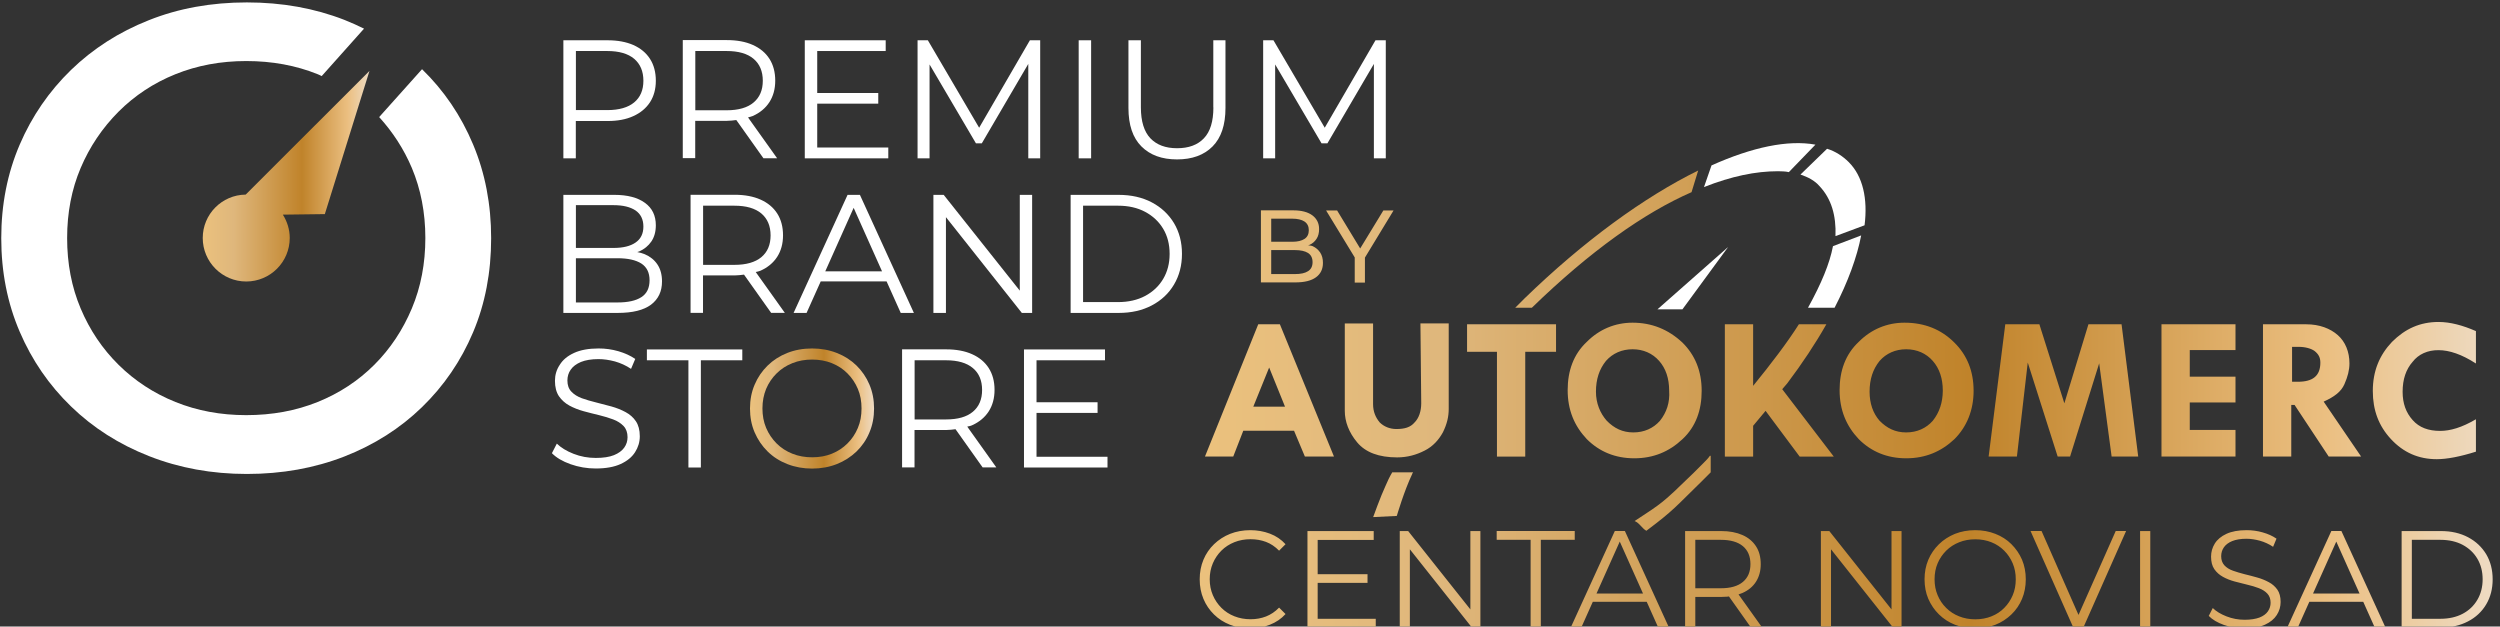 <?xml version="1.0" encoding="utf-8"?>
<!-- Generator: Adobe Illustrator 28.0.0, SVG Export Plug-In . SVG Version: 6.00 Build 0)  -->
<svg version="1.1" id="Layer_1" xmlns="http://www.w3.org/2000/svg" xmlns:xlink="http://www.w3.org/1999/xlink" x="0px" y="0px"
	 viewBox="0 0 279.3 70" style="enable-background:new 0 0 279.3 70;" xml:space="preserve">
<rect x="0" y="0" width="279.3" height="70" fill="#333333" stroke="none"/>
<style type="text/css">
	.st0{fill:#FFFFFF;}
	.st1{fill:url(#SVGID_1_);}
	.st2{fill:url(#SVGID_00000112598432136504400750000012562819394243604101_);}
	.st3{fill:url(#SVGID_00000173134679102103579220000014113736227662488727_);}
</style>
<g>
	<path class="st0" d="M47.15,7.73C47.15,7.73,47.15,7.73,47.15,7.73l-4.79,5.35c1.52,1.67,2.75,3.56,3.65,5.68
		c1,2.38,1.51,4.99,1.51,7.83c0,2.84-0.5,5.47-1.51,7.87c-1.01,2.4-2.4,4.5-4.19,6.29c-1.79,1.79-3.9,3.18-6.33,4.16
		c-2.43,0.98-5.09,1.47-7.98,1.47c-2.85,0-5.48-0.49-7.91-1.47c-2.43-0.98-4.55-2.37-6.36-4.16c-1.81-1.79-3.22-3.89-4.23-6.29
		C8,32.07,7.5,29.45,7.5,26.6c0-2.84,0.5-5.45,1.51-7.83c1.01-2.38,2.42-4.47,4.23-6.29c1.81-1.81,3.93-3.21,6.36-4.19
		c2.43-0.98,5.06-1.47,7.91-1.47c2.89,0,5.55,0.49,7.98,1.47c0.16,0.06,0.3,0.14,0.45,0.21l4.73-5.3c-0.71-0.35-1.44-0.68-2.2-0.98
		c-3.34-1.3-6.96-1.95-10.89-1.95c-3.97,0-7.63,0.66-10.96,1.99c-3.34,1.32-6.23,3.18-8.68,5.55c-2.45,2.38-4.37,5.16-5.74,8.35
		c-1.37,3.19-2.06,6.67-2.06,10.45c0,3.78,0.69,7.26,2.06,10.45c1.37,3.19,3.28,5.97,5.74,8.35c2.45,2.38,5.36,4.23,8.72,5.55
		c3.36,1.32,7,1.99,10.92,1.99s7.55-0.65,10.89-1.95c3.33-1.3,6.23-3.14,8.68-5.52c2.45-2.38,4.35-5.16,5.7-8.35
		c1.35-3.19,2.02-6.69,2.02-10.52c0-3.78-0.67-7.27-2.02-10.48C51.5,12.91,49.6,10.11,47.15,7.73z"/>
	<path class="st0" d="M64.34,13.52h3.54c1.12,0,2.08-0.18,2.88-0.55c0.8-0.36,1.42-0.88,1.86-1.55c0.43-0.67,0.65-1.47,0.65-2.4
		c0-0.95-0.22-1.77-0.65-2.44c-0.43-0.67-1.05-1.19-1.86-1.55C69.96,4.68,69,4.5,67.88,4.5h-4.94v13.19h1.39V13.52z M70.85,6.57
		c0.68,0.58,1.03,1.39,1.03,2.45c0,1.04-0.34,1.85-1.03,2.42c-0.68,0.57-1.69,0.86-3.01,0.86h-3.5V5.7h3.5
		C69.16,5.7,70.16,5.99,70.85,6.57z"/>
	<path class="st0" d="M77.68,13.5h3.54c0.37,0,0.7-0.05,1.04-0.09l3.03,4.27h1.53l-3.25-4.56c0.18-0.06,0.37-0.09,0.53-0.16
		c0.8-0.36,1.42-0.87,1.86-1.55c0.43-0.67,0.65-1.47,0.65-2.4c0-0.95-0.22-1.77-0.65-2.44c-0.43-0.67-1.05-1.19-1.86-1.55
		c-0.8-0.36-1.77-0.54-2.88-0.54h-4.94v13.19h1.39V13.5z M84.19,6.57c0.68,0.58,1.03,1.39,1.03,2.45c0,1.04-0.34,1.85-1.03,2.43
		c-0.68,0.58-1.69,0.87-3.01,0.87h-3.5V5.7h3.5C82.5,5.7,83.5,5.99,84.19,6.57z"/>
	<polygon class="st0" points="99.24,16.48 91.3,16.48 91.3,11.58 98.12,11.58 98.12,10.39 91.3,10.39 91.3,5.7 98.95,5.7 98.95,4.5 
		89.91,4.5 89.91,17.69 99.24,17.69 	"/>
	<polygon class="st0" points="103.85,7.2 109.03,16.01 109.69,16.01 114.88,7.14 114.88,17.69 116.21,17.69 116.21,4.5 115.06,4.5 
		109.39,14.27 103.66,4.5 102.51,4.5 102.51,17.69 103.85,17.69 	"/>
	<rect x="120.51" y="4.5" class="st0" width="1.39" height="13.19"/>
	<path class="st0" d="M135.56,12c0,1.56-0.35,2.71-1.06,3.45c-0.7,0.74-1.7,1.11-3,1.11c-1.28,0-2.27-0.37-2.98-1.11
		c-0.7-0.74-1.06-1.89-1.06-3.45V4.5h-1.39v7.56c0,1.9,0.48,3.33,1.45,4.3c0.97,0.97,2.29,1.45,3.98,1.45
		c1.68,0,3.01-0.48,3.97-1.45c0.96-0.97,1.44-2.4,1.44-4.3V4.5h-1.36V12z"/>
	<polygon class="st0" points="142.46,7.2 147.64,16.01 148.3,16.01 153.49,7.14 153.49,17.69 154.82,17.69 154.82,4.5 153.67,4.5 
		148,14.27 142.27,4.5 141.12,4.5 141.12,17.69 142.46,17.69 	"/>
	<path class="st0" d="M72.73,34.04c0.82-0.62,1.23-1.48,1.23-2.6c0-0.75-0.17-1.38-0.51-1.89c-0.34-0.51-0.81-0.89-1.42-1.15
		c-0.26-0.11-0.54-0.18-0.84-0.24c0.07-0.03,0.15-0.04,0.22-0.07c0.57-0.25,1.02-0.62,1.36-1.11c0.33-0.49,0.5-1.09,0.5-1.81
		c0-1.08-0.4-1.92-1.22-2.51c-0.81-0.59-1.95-0.89-3.42-0.89h-5.69v13.19h6.07C70.67,34.96,71.91,34.65,72.73,34.04z M64.34,22.92
		h4.2c1.06,0,1.87,0.2,2.46,0.59c0.58,0.4,0.88,1,0.88,1.8c0,0.79-0.29,1.39-0.88,1.79c-0.58,0.4-1.4,0.6-2.46,0.6h-4.2V22.92z
		 M64.34,33.81v-4.96h4.65c1.16,0,2.04,0.2,2.66,0.59c0.61,0.4,0.92,1.02,0.92,1.87c0,0.87-0.31,1.5-0.92,1.89
		c-0.62,0.4-1.5,0.59-2.66,0.59H64.34z"/>
	<path class="st0" d="M84.97,30.24c0.8-0.36,1.42-0.87,1.86-1.55c0.43-0.67,0.65-1.47,0.65-2.4c0-0.95-0.22-1.77-0.65-2.44
		c-0.43-0.67-1.05-1.19-1.86-1.55c-0.8-0.36-1.77-0.54-2.88-0.54h-4.94v13.19h1.39v-4.18h3.54c0.37,0,0.7-0.05,1.04-0.09l3.03,4.27
		h1.53l-3.25-4.56C84.61,30.35,84.81,30.31,84.97,30.24z M82.05,29.59h-3.5v-6.61h3.5c1.32,0,2.32,0.29,3.01,0.87
		c0.68,0.58,1.03,1.39,1.03,2.45c0,1.04-0.34,1.85-1.03,2.43C84.37,29.3,83.37,29.59,82.05,29.59z"/>
	<path class="st0" d="M96.07,21.77h-1.38l-6.03,13.19h1.45l1.58-3.52h7.36l1.58,3.52h1.47L96.07,21.77z M92.2,30.31l3.17-7.09
		l3.17,7.09H92.2z"/>
	<polygon class="st0" points="115.31,21.77 113.93,21.77 113.93,32.47 105.43,21.77 104.28,21.77 104.28,34.96 105.68,34.96 
		105.68,24.26 114.16,34.96 115.31,34.96 	"/>
	<path class="st0" d="M128.68,22.61c-1.06-0.56-2.3-0.84-3.7-0.84h-5.37v13.19h5.37c1.41,0,2.64-0.28,3.7-0.84
		c1.06-0.56,1.89-1.33,2.48-2.33c0.59-0.99,0.89-2.14,0.89-3.43c0-1.29-0.3-2.44-0.89-3.43C130.56,23.94,129.74,23.17,128.68,22.61z
		 M129.95,31.16c-0.48,0.81-1.15,1.44-2.01,1.9c-0.86,0.46-1.88,0.69-3.04,0.69H121V22.98h3.9c1.17,0,2.18,0.23,3.04,0.69
		c0.86,0.46,1.53,1.09,2.01,1.89c0.48,0.8,0.72,1.74,0.72,2.81C130.67,29.42,130.43,30.35,129.95,31.16z"/>
	<path class="st0" d="M69.89,46.04c-0.48-0.26-1.01-0.47-1.58-0.63c-0.57-0.16-1.15-0.31-1.72-0.45c-0.58-0.14-1.11-0.3-1.59-0.47
		c-0.48-0.18-0.87-0.42-1.17-0.74c-0.3-0.31-0.44-0.73-0.44-1.24c0-0.45,0.12-0.86,0.37-1.21c0.25-0.36,0.62-0.64,1.14-0.86
		c0.52-0.21,1.17-0.32,1.96-0.32c0.59,0,1.2,0.09,1.84,0.26c0.63,0.18,1.23,0.45,1.8,0.83l0.47-1.11c-0.53-0.36-1.16-0.65-1.88-0.86
		c-0.73-0.21-1.46-0.31-2.21-0.31c-1.12,0-2.03,0.17-2.75,0.5c-0.72,0.33-1.25,0.77-1.59,1.32C62.17,41.3,62,41.9,62,42.55
		c0,0.7,0.15,1.27,0.44,1.71c0.3,0.43,0.68,0.78,1.17,1.05c0.48,0.26,1.01,0.47,1.59,0.63c0.58,0.16,1.16,0.3,1.73,0.44
		c0.58,0.14,1.1,0.3,1.58,0.48s0.86,0.43,1.16,0.74c0.29,0.31,0.44,0.73,0.44,1.24c0,0.43-0.12,0.82-0.37,1.17
		c-0.25,0.35-0.63,0.63-1.15,0.84c-0.52,0.21-1.2,0.31-2.03,0.31c-0.87,0-1.69-0.15-2.48-0.46c-0.79-0.31-1.41-0.69-1.87-1.14
		l-0.55,1.07c0.49,0.5,1.18,0.91,2.08,1.23c0.9,0.32,1.84,0.48,2.82,0.48c1.13,0,2.06-0.17,2.78-0.5c0.72-0.33,1.26-0.77,1.61-1.32
		s0.53-1.14,0.53-1.78c0-0.69-0.15-1.25-0.44-1.68C70.76,46.64,70.37,46.3,69.89,46.04z"/>
	<polygon class="st0" points="72.27,40.25 76.91,40.25 76.91,52.23 78.3,52.23 78.3,40.25 82.93,40.25 82.93,39.04 72.27,39.04 	"/>
	<path class="st0" d="M108.6,47.51c0.8-0.36,1.42-0.87,1.86-1.55c0.43-0.67,0.65-1.47,0.65-2.4c0-0.96-0.22-1.77-0.65-2.44
		c-0.43-0.67-1.05-1.19-1.86-1.55c-0.8-0.36-1.77-0.54-2.88-0.54h-4.94v13.19h1.39v-4.18h3.54c0.37,0,0.7-0.05,1.04-0.09l3.03,4.27
		h1.53l-3.25-4.56C108.24,47.62,108.44,47.59,108.6,47.51z M105.68,46.86h-3.5v-6.61h3.5c1.32,0,2.32,0.29,3.01,0.87
		s1.03,1.39,1.03,2.45c0,1.04-0.34,1.85-1.03,2.43C108,46.58,107,46.86,105.68,46.86z"/>
	<polygon class="st0" points="115.8,46.13 122.62,46.13 122.62,44.94 115.8,44.94 115.8,40.25 123.45,40.25 123.45,39.04 
		114.4,39.04 114.4,52.23 123.73,52.23 123.73,51.03 115.8,51.03 	"/>
	<g>
		<linearGradient id="SVGID_1_" gradientUnits="userSpaceOnUse" x1="83.802" y1="45.639" x2="97.652" y2="45.639">
			<stop  offset="5.618000e-03" style="stop-color:#EBC17D"/>
			<stop  offset="0.185" style="stop-color:#DFB77C"/>
			<stop  offset="0.596" style="stop-color:#C0832A"/>
			<stop  offset="0.871" style="stop-color:#EBBF81"/>
			<stop  offset="1" style="stop-color:#EEDBC3"/>
		</linearGradient>
		<path class="st1" d="M95.68,40.83c-0.62-0.6-1.35-1.07-2.2-1.4c-0.84-0.33-1.76-0.5-2.75-0.5c-1.01,0-1.93,0.17-2.77,0.5
			c-0.84,0.33-1.57,0.8-2.2,1.41c-0.62,0.61-1.11,1.32-1.45,2.13c-0.35,0.81-0.52,1.7-0.52,2.67s0.17,1.86,0.52,2.67
			c0.35,0.81,0.83,1.52,1.45,2.13c0.62,0.61,1.36,1.08,2.21,1.41c0.85,0.33,1.77,0.5,2.76,0.5c0.99,0,1.91-0.17,2.75-0.5
			c0.84-0.33,1.57-0.8,2.2-1.4c0.62-0.6,1.11-1.31,1.45-2.13c0.35-0.82,0.52-1.71,0.52-2.68s-0.17-1.86-0.52-2.68
			C96.79,42.15,96.3,41.44,95.68,40.83z M95.84,47.81c-0.28,0.66-0.66,1.24-1.16,1.73c-0.5,0.5-1.08,0.88-1.75,1.15
			c-0.67,0.27-1.4,0.4-2.2,0.4c-0.79,0-1.53-0.13-2.2-0.4c-0.68-0.27-1.27-0.65-1.77-1.15c-0.5-0.5-0.89-1.08-1.17-1.74
			c-0.28-0.67-0.41-1.39-0.41-2.17c0-0.79,0.14-1.52,0.41-2.18c0.28-0.66,0.67-1.24,1.17-1.73c0.5-0.5,1.09-0.88,1.77-1.15
			c0.68-0.27,1.41-0.4,2.2-0.4c0.79,0,1.52,0.13,2.2,0.4c0.67,0.27,1.26,0.65,1.75,1.15c0.5,0.5,0.88,1.07,1.16,1.73
			c0.28,0.66,0.41,1.38,0.41,2.18S96.12,47.15,95.84,47.81z"/>
		
			<linearGradient id="SVGID_00000106851192385655499400000016448632868416870821_" gradientUnits="userSpaceOnUse" x1="22.648" y1="19.695" x2="41.268" y2="19.695">
			<stop  offset="5.618000e-03" style="stop-color:#EBC17D"/>
			<stop  offset="0.185" style="stop-color:#DFB77C"/>
			<stop  offset="0.596" style="stop-color:#C0832A"/>
			<stop  offset="0.871" style="stop-color:#EBBF81"/>
			<stop  offset="1" style="stop-color:#EEDBC3"/>
		</linearGradient>
		<path style="fill:url(#SVGID_00000106851192385655499400000016448632868416870821_);" d="M32.24,16.95l-4.79,4.79
			c-2.66,0.03-4.8,2.19-4.8,4.85c0,2.68,2.18,4.86,4.86,4.86s4.86-2.18,4.86-4.86c0-0.96-0.29-1.85-0.77-2.61l4.69-0.06l1.93-6.19
			l2.07-6.64l0.99-3.17l-2.24,2.24L32.24,16.95z"/>
	</g>
	<g>
		
			<linearGradient id="SVGID_00000083058726763566786620000010160099016051671223_" gradientUnits="userSpaceOnUse" x1="134.034" y1="44.626" x2="278.475" y2="44.626">
			<stop  offset="5.618000e-03" style="stop-color:#EBC17D"/>
			<stop  offset="0.185" style="stop-color:#DFB77C"/>
			<stop  offset="0.596" style="stop-color:#C0832A"/>
			<stop  offset="0.871" style="stop-color:#EBBF81"/>
			<stop  offset="1" style="stop-color:#EEDBC3"/>
		</linearGradient>
		<path style="fill:url(#SVGID_00000083058726763566786620000010160099016051671223_);" d="M147.08,26.69
			c0.2-0.3,0.29-0.67,0.29-1.1c0-0.64-0.25-1.15-0.75-1.53c-0.5-0.37-1.21-0.56-2.14-0.56h-3.61v8.05h3.84
			c1.02,0,1.79-0.19,2.31-0.57c0.52-0.38,0.78-0.91,0.78-1.61c0-0.46-0.1-0.84-0.31-1.16c-0.21-0.31-0.49-0.55-0.84-0.71
			c-0.15-0.07-0.35-0.06-0.52-0.1c0.05-0.02,0.11-0.01,0.16-0.04C146.62,27.22,146.88,26.99,147.08,26.69z M146.64,29.29
			c0,0.46-0.17,0.8-0.51,1.01c-0.34,0.22-0.82,0.32-1.46,0.32h-2.65v-2.68h2.65c0.64,0,1.12,0.11,1.46,0.32
			C146.47,28.48,146.64,28.82,146.64,29.29z M145.74,26.69c-0.32,0.21-0.77,0.32-1.36,0.32h-2.36v-2.58h2.36
			c0.58,0,1.04,0.11,1.36,0.32c0.32,0.22,0.48,0.54,0.48,0.97C146.22,26.16,146.06,26.48,145.74,26.69z M151.35,31.56v-2.8
			l-3.2-5.25h1.23l2.58,4.25l2.59-4.25h1.14l-3.2,5.27v2.79H151.35z M171.14,34.38h-1.86c0.37-0.37,0.65-0.65,1.02-1.02
			c6.6-6.41,13.38-11.34,19.42-14.31l-0.74,2.42C183.69,23.78,177.65,28.06,171.14,34.38z M157.86,52.77c0,0.09-0.09,0.09-0.09,0.19
			c-0.9,1.88-1.72,4.68-1.72,4.68l-2.64,0.13c0,0,0.83-2.32,1.39-3.51c0.19-0.46,0.46-1.02,0.74-1.49H157.86z M191.12,50.91v1.86
			c-0.37,0.37-0.65,0.65-0.65,0.65l-0.28,0.28c-3.02,2.94-3.15,3.27-6.26,5.6c-0.49-0.27-0.77-0.88-1.31-1.09
			c3.12-2.05,3.04-1.93,6.55-5.34l1.21-1.21c0.28-0.28,0.46-0.46,0.65-0.74H191.12z M199.11,43.48l5.76,7.53h-3.81l-3.81-5.11
			c-0.37,0.46-0.84,1.02-1.39,1.67v3.44h-3.16V36.23h3.16v6.23v0.65c2.04-2.51,3.81-4.83,5.11-6.88h3.07
			c-1.21,2.14-2.69,4.37-4.37,6.6L199.11,43.48z M140.57,36.23l-5.95,14.77h3.16l1.12-2.88h5.67l1.21,2.88h3.25l-6.04-14.77H140.57z
			 M140.02,45.43l1.77-4.37l1.77,4.37H140.02z M156.09,51.1c-2.04,0-3.53-0.56-4.46-1.67s-1.39-2.32-1.39-3.53v-9.76h3.16v9.01
			c0,0.84,0.28,1.49,0.74,2.04c0.46,0.46,1.12,0.74,1.86,0.74c0.93,0,1.58-0.19,2.04-0.74c0.46-0.46,0.74-1.21,0.74-2.14l-0.09-8.92
			h3.16v9.57c0,0.84-0.19,1.67-0.65,2.6c-0.46,0.84-1.12,1.58-2.04,2.04C158.23,50.82,157.21,51.1,156.09,51.1z M167.24,39.3h-3.34
			v-3.07h9.94v3.07h-3.44v11.71h-3.16V39.3z M182.39,36.05c-1.95,0-3.72,0.74-5.11,2.14c-1.49,1.39-2.14,3.25-2.14,5.39
			c0,2.23,0.74,4,2.14,5.48c1.39,1.39,3.16,2.14,5.3,2.14c2.14,0,3.9-0.74,5.39-2.14c1.49-1.39,2.14-3.25,2.14-5.39
			c0-2.23-0.74-4-2.14-5.39C186.38,36.79,184.52,36.05,182.39,36.05z M185.45,47.01c-0.74,0.84-1.77,1.3-2.97,1.3
			c-1.21,0-2.14-0.46-2.97-1.3c-0.74-0.84-1.21-1.95-1.21-3.25c0-1.39,0.37-2.51,1.12-3.44c0.74-0.84,1.77-1.3,2.97-1.3
			c1.21,0,2.23,0.46,2.97,1.3c0.74,0.84,1.12,1.95,1.12,3.34C186.57,44.97,186.19,46.08,185.45,47.01z M212.77,36.05
			c-1.95,0-3.72,0.74-5.11,2.14c-1.49,1.39-2.14,3.25-2.14,5.39c0,2.23,0.74,4,2.14,5.48c1.39,1.39,3.16,2.14,5.3,2.14
			c2.14,0,3.9-0.74,5.39-2.14c1.39-1.39,2.14-3.25,2.14-5.39c0-2.23-0.74-4-2.14-5.39C216.86,36.79,215,36.05,212.77,36.05z
			 M215.93,47.01c-0.74,0.84-1.77,1.3-2.97,1.3c-1.21,0-2.14-0.46-2.97-1.3c-0.74-0.84-1.12-1.95-1.12-3.25
			c0-1.39,0.37-2.51,1.12-3.44c0.74-0.84,1.77-1.3,2.97-1.3c1.21,0,2.23,0.46,2.97,1.3c0.74,0.84,1.12,1.95,1.12,3.34
			C217.04,44.97,216.67,46.08,215.93,47.01z M237.02,36.23l1.86,14.77h-2.97l-1.39-10.41l-3.25,10.41h-1.39l-3.34-10.5l-1.21,10.5
			h-3.16l1.86-14.77h3.81l2.79,8.83l2.69-8.83H237.02z M241.48,36.23h8.27v2.88h-5.11v2.97h5.11v2.88h-5.11v3.07h5.11v2.97h-8.27
			V36.23z M261.92,42.92c0.37-0.84,0.56-1.58,0.56-2.32c0-1.3-0.46-2.42-1.3-3.16c-0.84-0.74-2.04-1.21-3.53-1.21h-4.83v14.77h3.16
			v-5.76h0.37l3.81,5.76h3.62l-4.18-6.13C260.81,44.32,261.55,43.76,261.92,42.92z M256.72,42.65h-0.65v-3.9h0.74
			c0.74,0,1.39,0.19,1.77,0.46c0.46,0.37,0.65,0.74,0.65,1.3C259.23,41.99,258.39,42.65,256.72,42.65z M269.54,40.42
			c-0.74,0.84-1.12,1.95-1.12,3.35c0,1.3,0.37,2.32,1.12,3.16c0.74,0.84,1.77,1.21,3.07,1.21c1.12,0,2.42-0.37,4-1.3v3.62
			c-1.77,0.56-3.25,0.84-4.37,0.84c-2.04,0-3.72-0.74-5.11-2.23c-1.39-1.49-2.04-3.25-2.04-5.39c0-2.23,0.74-4,2.14-5.48
			c1.49-1.49,3.16-2.23,5.2-2.23c1.3,0,2.69,0.37,4.18,1.02v3.62c-1.58-1.02-2.97-1.49-4.18-1.49
			C271.21,39.11,270.19,39.58,269.54,40.42z M139.67,70.21c-0.81,0-1.56-0.14-2.25-0.41c-0.69-0.27-1.28-0.65-1.79-1.15
			c-0.5-0.49-0.9-1.07-1.18-1.74c-0.28-0.67-0.42-1.4-0.42-2.19c0-0.79,0.14-1.52,0.42-2.19c0.28-0.67,0.68-1.25,1.19-1.74
			s1.11-0.88,1.79-1.15c0.69-0.27,1.44-0.41,2.25-0.41c0.78,0,1.52,0.13,2.2,0.39c0.69,0.26,1.27,0.66,1.74,1.18l-0.72,0.72
			c-0.44-0.45-0.93-0.78-1.46-0.98c-0.53-0.2-1.11-0.3-1.73-0.3c-0.65,0-1.25,0.11-1.8,0.33c-0.55,0.22-1.04,0.53-1.45,0.94
			c-0.41,0.41-0.73,0.88-0.96,1.42c-0.23,0.54-0.35,1.13-0.35,1.78c0,0.65,0.12,1.24,0.35,1.78c0.23,0.54,0.55,1.01,0.96,1.42
			c0.41,0.41,0.89,0.72,1.45,0.94c0.56,0.22,1.16,0.33,1.8,0.33c0.62,0,1.19-0.1,1.73-0.31c0.53-0.21,1.02-0.53,1.46-0.99l0.72,0.72
			c-0.47,0.52-1.05,0.92-1.74,1.19C141.2,70.07,140.46,70.21,139.67,70.21z M147.21,69.13h6.49v0.99h-7.63V59.33h7.4v0.99h-6.26
			V69.13z M147.08,64.15h5.7v0.97h-5.7V64.15z M156.38,70.11V59.33h0.94l7.44,9.37h-0.49v-9.37h1.12v10.79h-0.94l-7.43-9.37h0.49
			v9.37H156.38z M171,70.11v-9.8h-3.79v-0.99h8.72v0.99h-3.79v9.8H171z M175.48,70.11l4.93-10.79h1.12l4.93,10.79h-1.2l-4.53-10.12
			h0.46l-4.53,10.12H175.48z M177.42,67.23l0.34-0.92h6.27l0.34,0.92H177.42z M188.26,70.11V59.33h4.04c0.91,0,1.7,0.15,2.36,0.44
			c0.66,0.29,1.16,0.71,1.52,1.26c0.36,0.55,0.53,1.22,0.53,2c0,0.76-0.18,1.41-0.53,1.96c-0.35,0.55-0.86,0.97-1.52,1.26
			c-0.66,0.29-1.44,0.44-2.36,0.44h-3.41l0.51-0.52v3.94H188.26z M189.4,66.26l-0.51-0.54h3.37c1.08,0,1.9-0.24,2.46-0.71
			c0.56-0.47,0.84-1.13,0.84-1.99c0-0.86-0.28-1.53-0.84-2c-0.56-0.47-1.38-0.71-2.46-0.71h-3.37l0.51-0.54V66.26z M195.62,70.11
			l-2.77-3.91h1.23l2.79,3.91H195.62z M203.43,70.11V59.33h0.94l7.44,9.37h-0.49v-9.37h1.12v10.79h-0.94l-7.43-9.37h0.49v9.37
			H203.43z M220.68,70.21c-0.81,0-1.56-0.14-2.26-0.41c-0.69-0.27-1.29-0.66-1.8-1.16c-0.51-0.5-0.9-1.08-1.19-1.74
			c-0.28-0.66-0.42-1.39-0.42-2.18c0-0.79,0.14-1.52,0.42-2.18c0.28-0.66,0.68-1.24,1.19-1.74c0.51-0.5,1.11-0.88,1.79-1.16
			c0.69-0.27,1.44-0.41,2.26-0.41c0.81,0,1.56,0.14,2.25,0.41c0.69,0.27,1.29,0.65,1.79,1.15s0.9,1.07,1.19,1.74
			c0.28,0.67,0.42,1.4,0.42,2.19c0,0.79-0.14,1.52-0.42,2.19c-0.28,0.67-0.68,1.25-1.19,1.74s-1.11,0.88-1.79,1.15
			C222.24,70.07,221.49,70.21,220.68,70.21z M220.68,69.19c0.65,0,1.25-0.11,1.8-0.33c0.55-0.22,1.03-0.53,1.43-0.94
			c0.41-0.41,0.72-0.88,0.95-1.42c0.23-0.54,0.34-1.13,0.34-1.78c0-0.65-0.11-1.24-0.34-1.78c-0.23-0.54-0.54-1.01-0.95-1.42
			c-0.41-0.41-0.88-0.72-1.43-0.94c-0.55-0.22-1.15-0.33-1.8-0.33c-0.65,0-1.25,0.11-1.8,0.33c-0.55,0.22-1.04,0.53-1.45,0.94
			c-0.41,0.41-0.73,0.88-0.96,1.42c-0.23,0.54-0.34,1.13-0.34,1.78c0,0.64,0.11,1.23,0.34,1.77c0.23,0.55,0.54,1.02,0.96,1.43
			c0.41,0.41,0.89,0.72,1.45,0.94C219.43,69.08,220.03,69.19,220.68,69.19z M231.63,70.11l-4.78-10.79h1.23l4.47,10.15h-0.68
			l4.5-10.15h1.16l-4.78,10.79H231.63z M239.09,70.11V59.33h1.14v10.79H239.09z M250.76,70.21c-0.8,0-1.57-0.13-2.3-0.39
			s-1.3-0.6-1.7-1.01l0.45-0.88c0.38,0.37,0.89,0.68,1.53,0.93c0.64,0.25,1.32,0.38,2.03,0.38c0.68,0,1.23-0.09,1.66-0.25
			c0.43-0.17,0.74-0.4,0.94-0.69c0.2-0.29,0.3-0.61,0.3-0.96c0-0.42-0.12-0.76-0.36-1.02c-0.24-0.26-0.56-0.46-0.95-0.61
			c-0.39-0.15-0.82-0.28-1.3-0.39c-0.47-0.11-0.94-0.23-1.42-0.36c-0.47-0.13-0.91-0.3-1.3-0.52c-0.4-0.22-0.71-0.5-0.96-0.86
			c-0.24-0.35-0.36-0.82-0.36-1.39c0-0.53,0.14-1.02,0.42-1.47c0.28-0.45,0.72-0.81,1.3-1.08c0.59-0.27,1.33-0.41,2.25-0.41
			c0.61,0,1.21,0.08,1.8,0.25c0.6,0.17,1.11,0.4,1.54,0.7l-0.38,0.91c-0.46-0.31-0.95-0.53-1.47-0.68c-0.52-0.14-1.02-0.22-1.5-0.22
			c-0.65,0-1.18,0.09-1.6,0.26c-0.42,0.17-0.73,0.41-0.93,0.7c-0.2,0.29-0.3,0.62-0.3,0.99c0,0.42,0.12,0.76,0.36,1.02
			c0.24,0.26,0.56,0.46,0.96,0.6c0.4,0.14,0.83,0.27,1.3,0.39c0.47,0.11,0.94,0.24,1.41,0.37c0.47,0.13,0.9,0.31,1.29,0.52
			c0.4,0.21,0.71,0.49,0.96,0.84c0.24,0.35,0.36,0.81,0.36,1.37c0,0.52-0.14,1.01-0.43,1.46c-0.29,0.45-0.73,0.81-1.32,1.08
			C252.44,70.07,251.68,70.21,250.76,70.21z M255.53,70.11l4.93-10.79h1.12l4.93,10.79h-1.2l-4.53-10.12h0.46l-4.53,10.12H255.53z
			 M257.47,67.23l0.34-0.92h6.27l0.34,0.92H257.47z M268.31,70.11V59.33h4.39c1.15,0,2.16,0.23,3.03,0.69
			c0.87,0.46,1.54,1.09,2.03,1.9c0.48,0.81,0.72,1.75,0.72,2.8c0,1.06-0.24,1.99-0.72,2.8c-0.48,0.81-1.16,1.45-2.03,1.9
			c-0.87,0.46-1.88,0.69-3.03,0.69H268.31z M269.45,69.13h3.19c0.96,0,1.79-0.19,2.49-0.56c0.7-0.37,1.25-0.89,1.64-1.56
			c0.39-0.66,0.59-1.43,0.59-2.29c0-0.87-0.2-1.64-0.59-2.3c-0.39-0.66-0.94-1.17-1.64-1.55c-0.7-0.37-1.53-0.56-2.49-0.56h-3.19
			V69.13z"/>
		<polygon class="st0" points="185.17,34.56 187.96,34.56 193.07,27.59 		"/>
		<path class="st0" d="M203.29,20.81c1.3,1.39,1.86,3.25,1.77,5.57l3.25-1.21c0.37-2.97-0.19-5.48-1.77-7.06
			c-0.65-0.65-1.49-1.21-2.42-1.49l-2.97,2.88C201.99,19.79,202.73,20.16,203.29,20.81z"/>
		<path class="st0" d="M199.85,19.23l2.97-3.07c-3.07-0.56-7.06,0.28-11.61,2.32l-0.84,2.42c3.07-1.21,5.76-1.77,8.27-1.77
			C199.02,19.14,199.48,19.14,199.85,19.23z"/>
		<path class="st0" d="M204.78,27.5c-0.37,1.95-1.3,4.18-2.79,6.88h2.97c1.49-2.88,2.51-5.67,2.97-8.08L204.78,27.5z"/>
	</g>
</g>
</svg>
